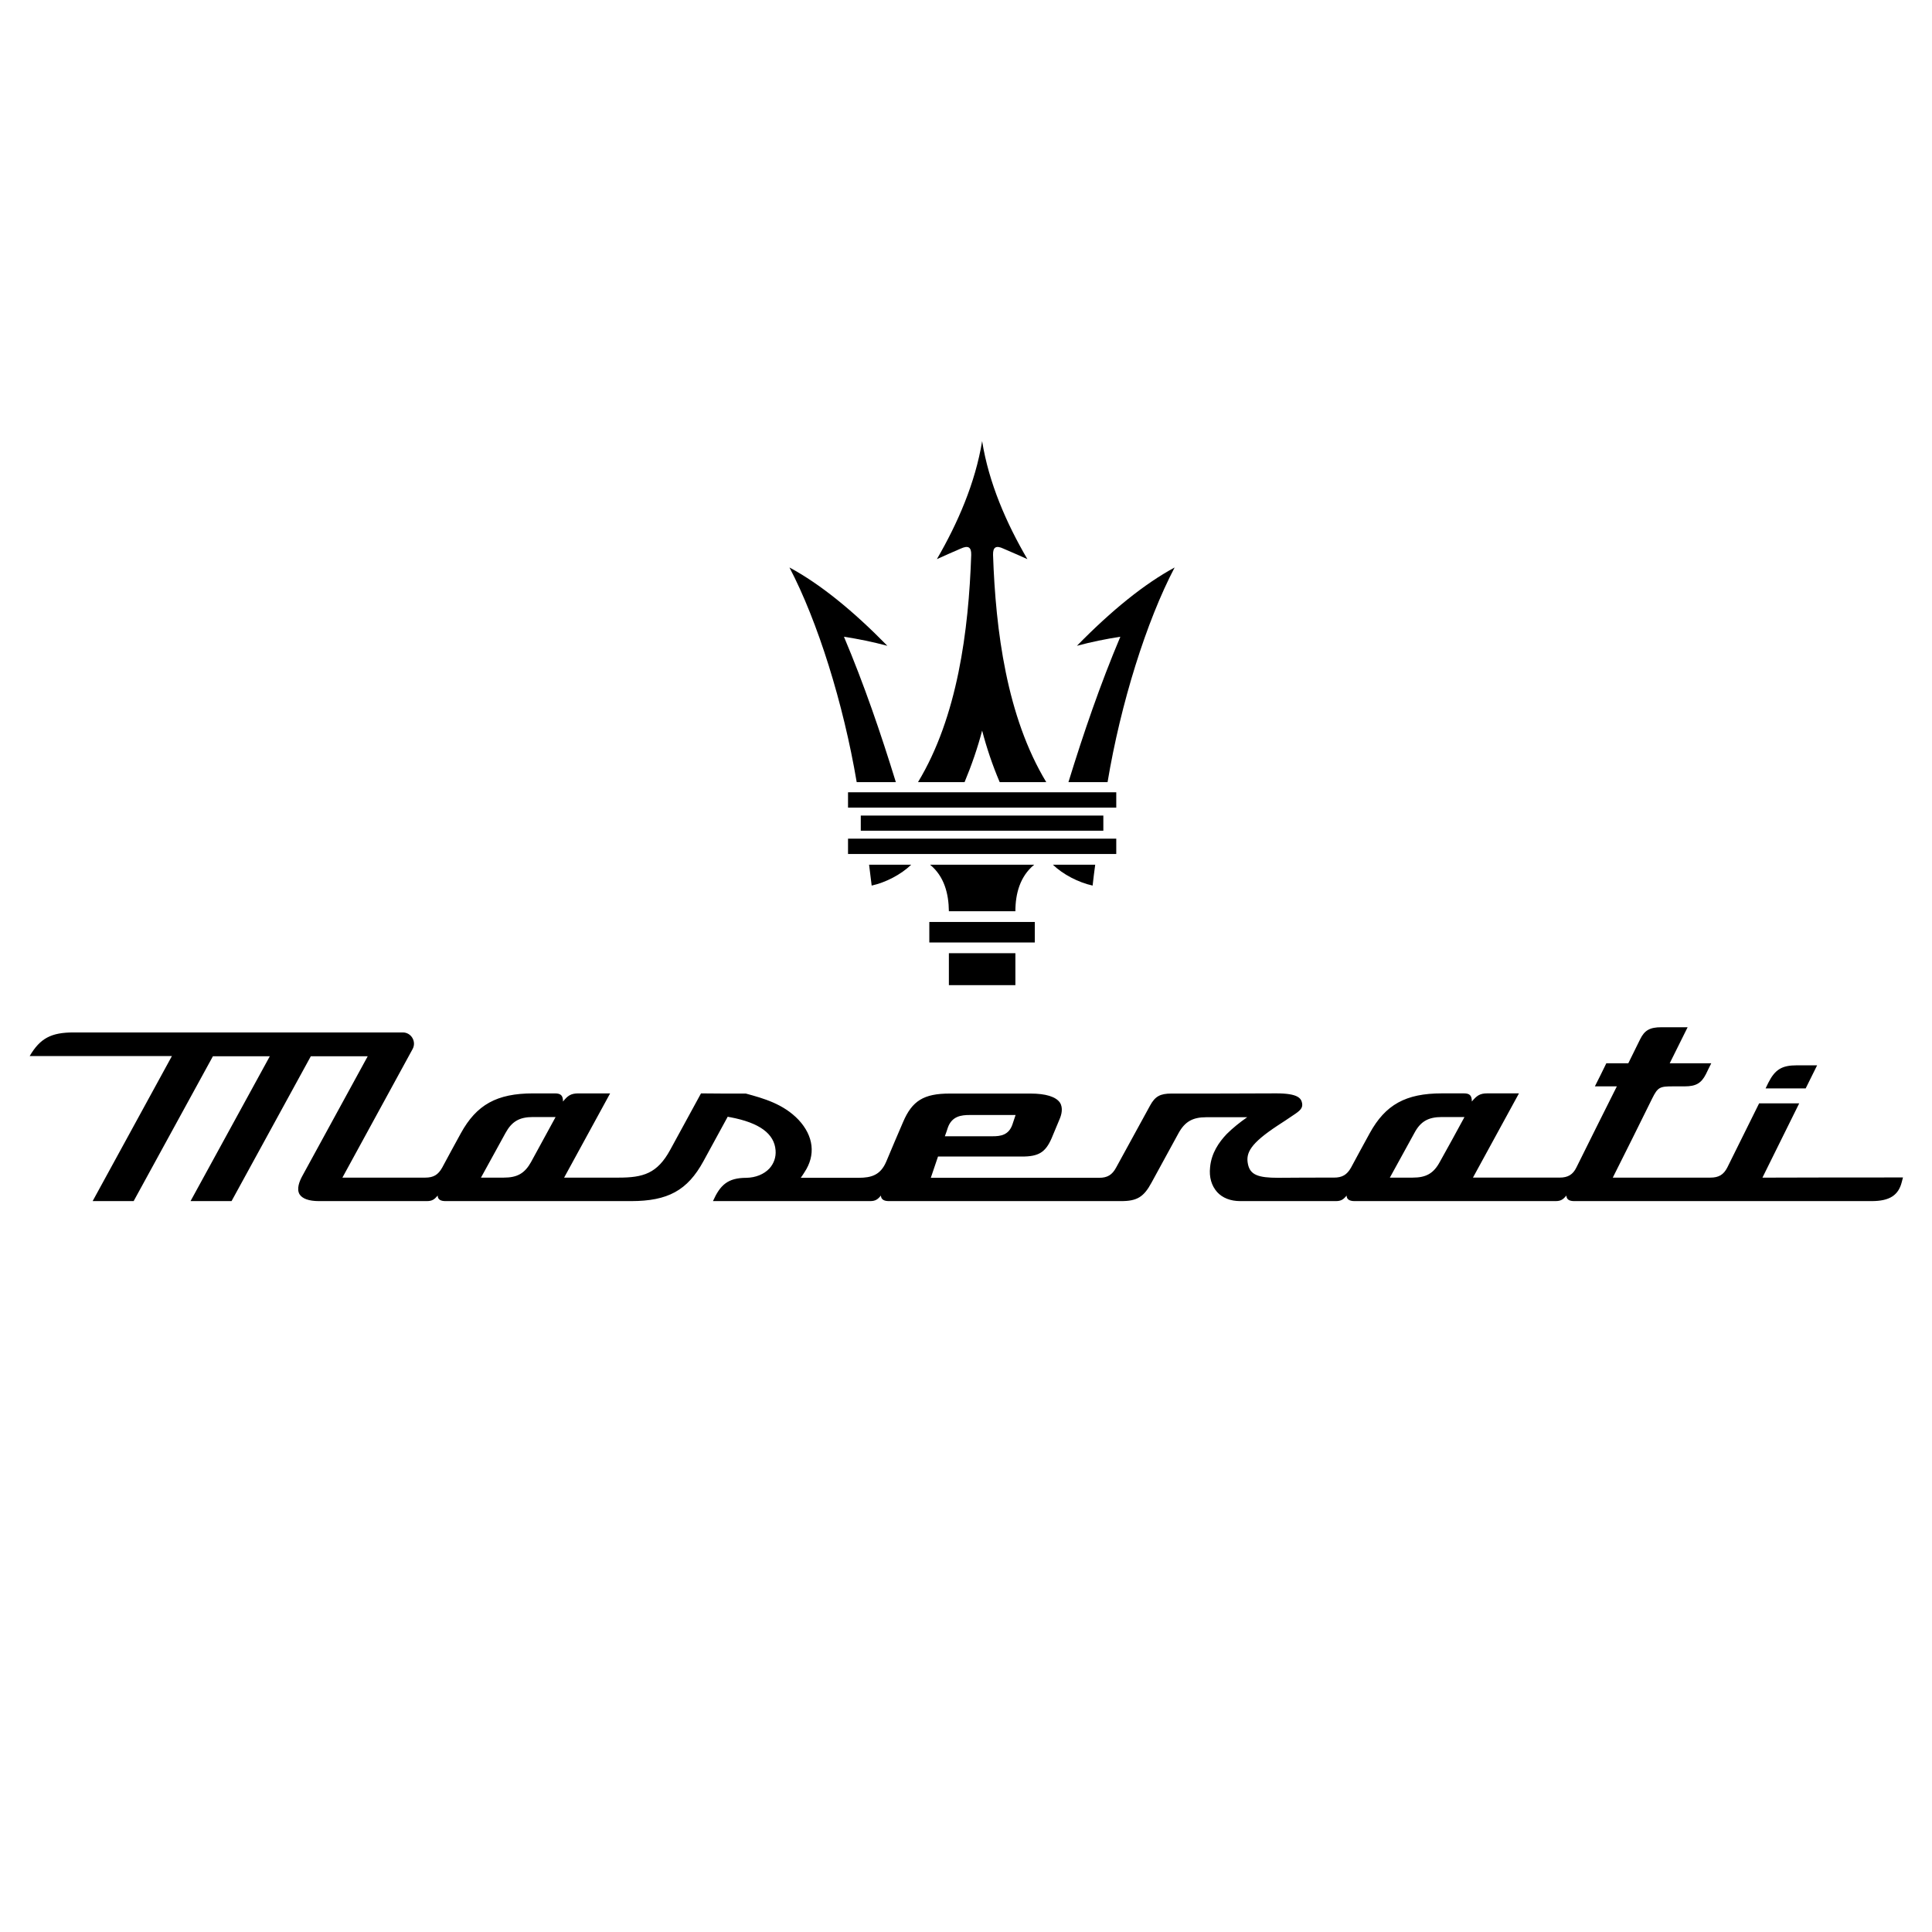 <?xml version="1.0" encoding="UTF-8"?>
<svg id="maserati" xmlns="http://www.w3.org/2000/svg" viewBox="0 0 800 800">
  <defs>
    <style>
      .cls-1 {
        fill-rule: evenodd;
      }
    </style>
  </defs>
  <g id="Layer_1">
    <path class="cls-1" d="m747.69,450.69h-16.6c.38-.84.76-1.61,1.15-2.37,2.75-5.43,5.58-7.19,11.7-7.19h8.49c-1.53,3.14-3.14,6.35-4.74,9.56Z"/>
    <path class="cls-1" d="m729.79,487.63c5.05-10.25,10.17-20.5,15.22-30.75h-16.6c-4.36,8.87-8.8,17.67-13.16,26.54-1.53,2.98-3.52,4.21-7.04,4.21h-40.39c5.51-10.94,10.94-21.88,16.37-32.89,2.29-4.59,3.14-4.9,8.57-4.9h4.82c4.67,0,6.88-1.3,8.8-5.05.76-1.53,1.45-3.06,2.22-4.51h-17.21c2.45-4.97,4.97-9.94,7.42-14.92h-10.86c-4.74,0-6.96,1.22-8.8,4.97-1.61,3.29-3.29,6.65-4.9,9.94h-9.1c-1.53,3.21-3.14,6.35-4.74,9.56h9.1c-1.91,3.75-14.92,29.83-16.75,33.58-1.45,2.98-3.52,4.21-6.96,4.21h-35.88c6.35-11.63,12.7-23.25,19.05-34.88h-13.16c-3.06,0-4.36.99-6.35,3.37,0-2.52-.92-3.37-3.29-3.37h-9.1c-14.99,0-23.41,4.67-29.91,16.52-2.6,4.74-5.2,9.49-7.73,14.23-1.68,2.98-3.67,4.13-7.04,4.13-7.65,0-15.38,0-23.1.08-8.34,0-11.63-1.22-12.54-5.66-.99-4.67,1.07-8.57,12.32-15.99,2.14-1.38,4.21-2.75,6.35-4.21,2.91-1.91,4.13-2.98,3.75-5.05-.38-1.91-1.53-4.05-10.63-4.05-14.53.08-28.99.08-43.52.08-4.59,0-6.73,1.15-8.8,4.97-4.67,8.57-9.41,17.13-14.07,25.7-1.61,2.98-3.6,4.21-6.96,4.21h-69.76c.99-2.91,1.99-5.89,2.98-8.8h34.8c6.88,0,9.71-1.76,12.24-7.57,1.07-2.6,2.22-5.28,3.29-7.88.84-1.91,1.53-4.74.15-6.88-1.68-2.45-5.89-3.75-12.16-3.75h-33.5c-10.71,0-15.53,2.98-19.28,11.78-2.37,5.43-4.67,10.94-6.96,16.37-2.37,5.58-6.12,6.73-11.47,6.73h-23.94c.54-.76,1.07-1.53,1.53-2.29,4.74-7.11,3.82-14.99-2.45-21.72-6.27-6.58-14.46-8.87-21.8-10.86-6.2,0-12.39,0-18.59-.08-4.28,7.8-8.49,15.6-12.77,23.41-5.35,9.79-11.17,11.47-21.42,11.47h-22.49c6.35-11.63,12.7-23.25,19.05-34.88h-13.16c-3.14,0-4.44.99-6.35,3.37,0-2.52-.92-3.37-3.37-3.37h-9.03c-14.99,0-23.41,4.67-29.91,16.52-2.6,4.74-5.2,9.49-7.73,14.23-1.68,2.98-3.6,4.13-7.04,4.13h-34.27c9.71-17.75,19.35-35.49,29.07-53.24,1.68-3.06-.54-6.88-4.05-6.88H30.49c-9.26,0-13.85,2.37-18.21,9.79h58.9c-10.94,20.04-21.88,40.08-32.82,60.05h16.98c10.94-19.96,21.88-40.01,32.82-59.97h23.56c-10.94,19.96-21.88,40.01-32.82,59.97h16.98c10.94-19.96,21.88-40.01,32.82-59.97h23.56c-9.03,16.52-18.05,33.04-27.08,49.57-1.22,2.22-2.45,5.35-1.15,7.57,1.15,1.84,3.9,2.83,8.03,2.83h44.67c2.22,0,3.14-.69,4.51-2.29,0,1.76,1.45,2.29,3.21,2.29h76.88c15.22,0,23.33-4.44,29.91-16.45,3.37-6.12,6.73-12.32,10.1-18.51.15.08.92.23,1.07.23,12.09,2.29,18.21,6.81,18.74,13.69.23,2.83-.69,5.43-2.52,7.5-2.29,2.45-5.74,3.82-9.56,3.9-7.73,0-10.86,2.98-13.85,9.64h65.1c2.14,0,3.14-.69,4.44-2.29.08,1.76,1.53,2.29,3.29,2.29h96.23c6.5,0,9.33-1.68,12.54-7.65,3.75-6.81,7.5-13.69,11.24-20.58,2.6-4.67,5.81-6.5,11.4-6.5h16.98c-2.91,1.99-6.04,4.51-8.49,6.96-3.21,3.37-6.35,7.88-6.88,13.77-.46,4.13.61,7.65,2.91,10.25,2.22,2.45,5.58,3.75,9.56,3.75h39.62c2.14,0,3.14-.69,4.44-2.29,0,1.76,1.53,2.29,3.29,2.29h83.22c2.22,0,3.14-.69,4.51-2.29,0,1.76,1.45,2.29,3.21,2.29h123.15c7.42,0,11.17-2.37,12.54-8.03.15-.61.31-1.15.46-1.76-19.43,0-38.86,0-58.21.08Zm-337.33-20.65c1.68-4.82,5.58-5.28,9.1-5.28h18.97c-.46,1.3-.84,2.6-1.3,3.9-1.53,4.51-5.05,4.9-8.18,4.9h-19.81c.46-1.15.84-2.37,1.22-3.52Zm-172.49,14.07c-2.68,4.82-5.74,6.58-11.4,6.58h-9.41c3.37-6.2,6.81-12.32,10.17-18.51,2.6-4.74,5.74-6.58,11.32-6.58h9.41c-3.37,6.2-6.73,12.39-10.1,18.51Zm376.27,0c-2.6,4.82-5.66,6.58-11.32,6.58h-9.41c3.37-6.2,6.81-12.32,10.17-18.51,2.52-4.74,5.74-6.58,11.32-6.58h9.41c-3.37,6.2-6.73,12.39-10.17,18.51Z"/>
    <path class="cls-1" d="m384.81,390.26v-8.49h43.68v8.49h-43.68Z"/>
    <path class="cls-1" d="m406.68,407.93h13.77v-13.23h-27.54v13.23h13.77Zm0,0h0Z"/>
    <path class="cls-1" d="m392.91,377.33c-.08-7.27-1.91-14.46-7.8-19.28h43.14c-5.89,4.82-7.8,12.01-7.8,19.28h-27.54Z"/>
    <path class="cls-1" d="m356.43,343.98v-6.27h100.44v6.27h-100.44Z"/>
    <path class="cls-1" d="m360.94,366.7c5.89-1.3,12.16-4.59,16.37-8.64h-17.44c.38,2.83.69,5.74,1.07,8.64Z"/>
    <path class="cls-1" d="m452.43,366.7c-5.89-1.3-12.24-4.59-16.45-8.64h17.52c-.38,2.83-.76,5.74-1.07,8.64Z"/>
    <path class="cls-1" d="m354.74,323.86c-5.51-32.59-16.14-66.55-27.84-88.88,12.62,6.81,26.08,17.67,40.54,32.43-6.04-1.61-12.01-2.83-17.98-3.75,8.34,19.74,15.22,39.85,21.49,60.2h-16.22Z"/>
    <path class="cls-1" d="m458.62,323.86c5.43-32.59,16.06-66.55,27.77-88.88-12.54,6.81-26.01,17.67-40.46,32.43,5.97-1.61,12.01-2.83,17.98-3.75-8.34,19.74-15.22,39.85-21.49,60.2h16.22Z"/>
    <path class="cls-1" d="m351.15,334.42v-6.35h111.07v6.35h-111.07Z"/>
    <path class="cls-1" d="m387.94,231.53c8.57-14.76,15.91-31.52,18.74-48.88,2.75,17.36,10.1,34.12,18.74,48.88-3.06-1.38-6.35-2.83-9.94-4.36-3.06-1.45-4.36-.61-4.28,2.6,1.07,31.36,5.66,67.01,22.03,94.09h-19.28c-3.06-7.19-5.43-14.3-7.27-21.34-1.84,7.04-4.28,14.15-7.27,21.34h-19.28c16.37-27.08,20.96-62.72,22.03-94.09.08-3.21-1.22-4.05-4.36-2.6-3.6,1.53-6.81,2.98-9.87,4.36Z"/>
    <path class="cls-1" d="m351.15,353.62v-6.35h111.07v6.35h-111.07Z"/>
  </g>
</svg>